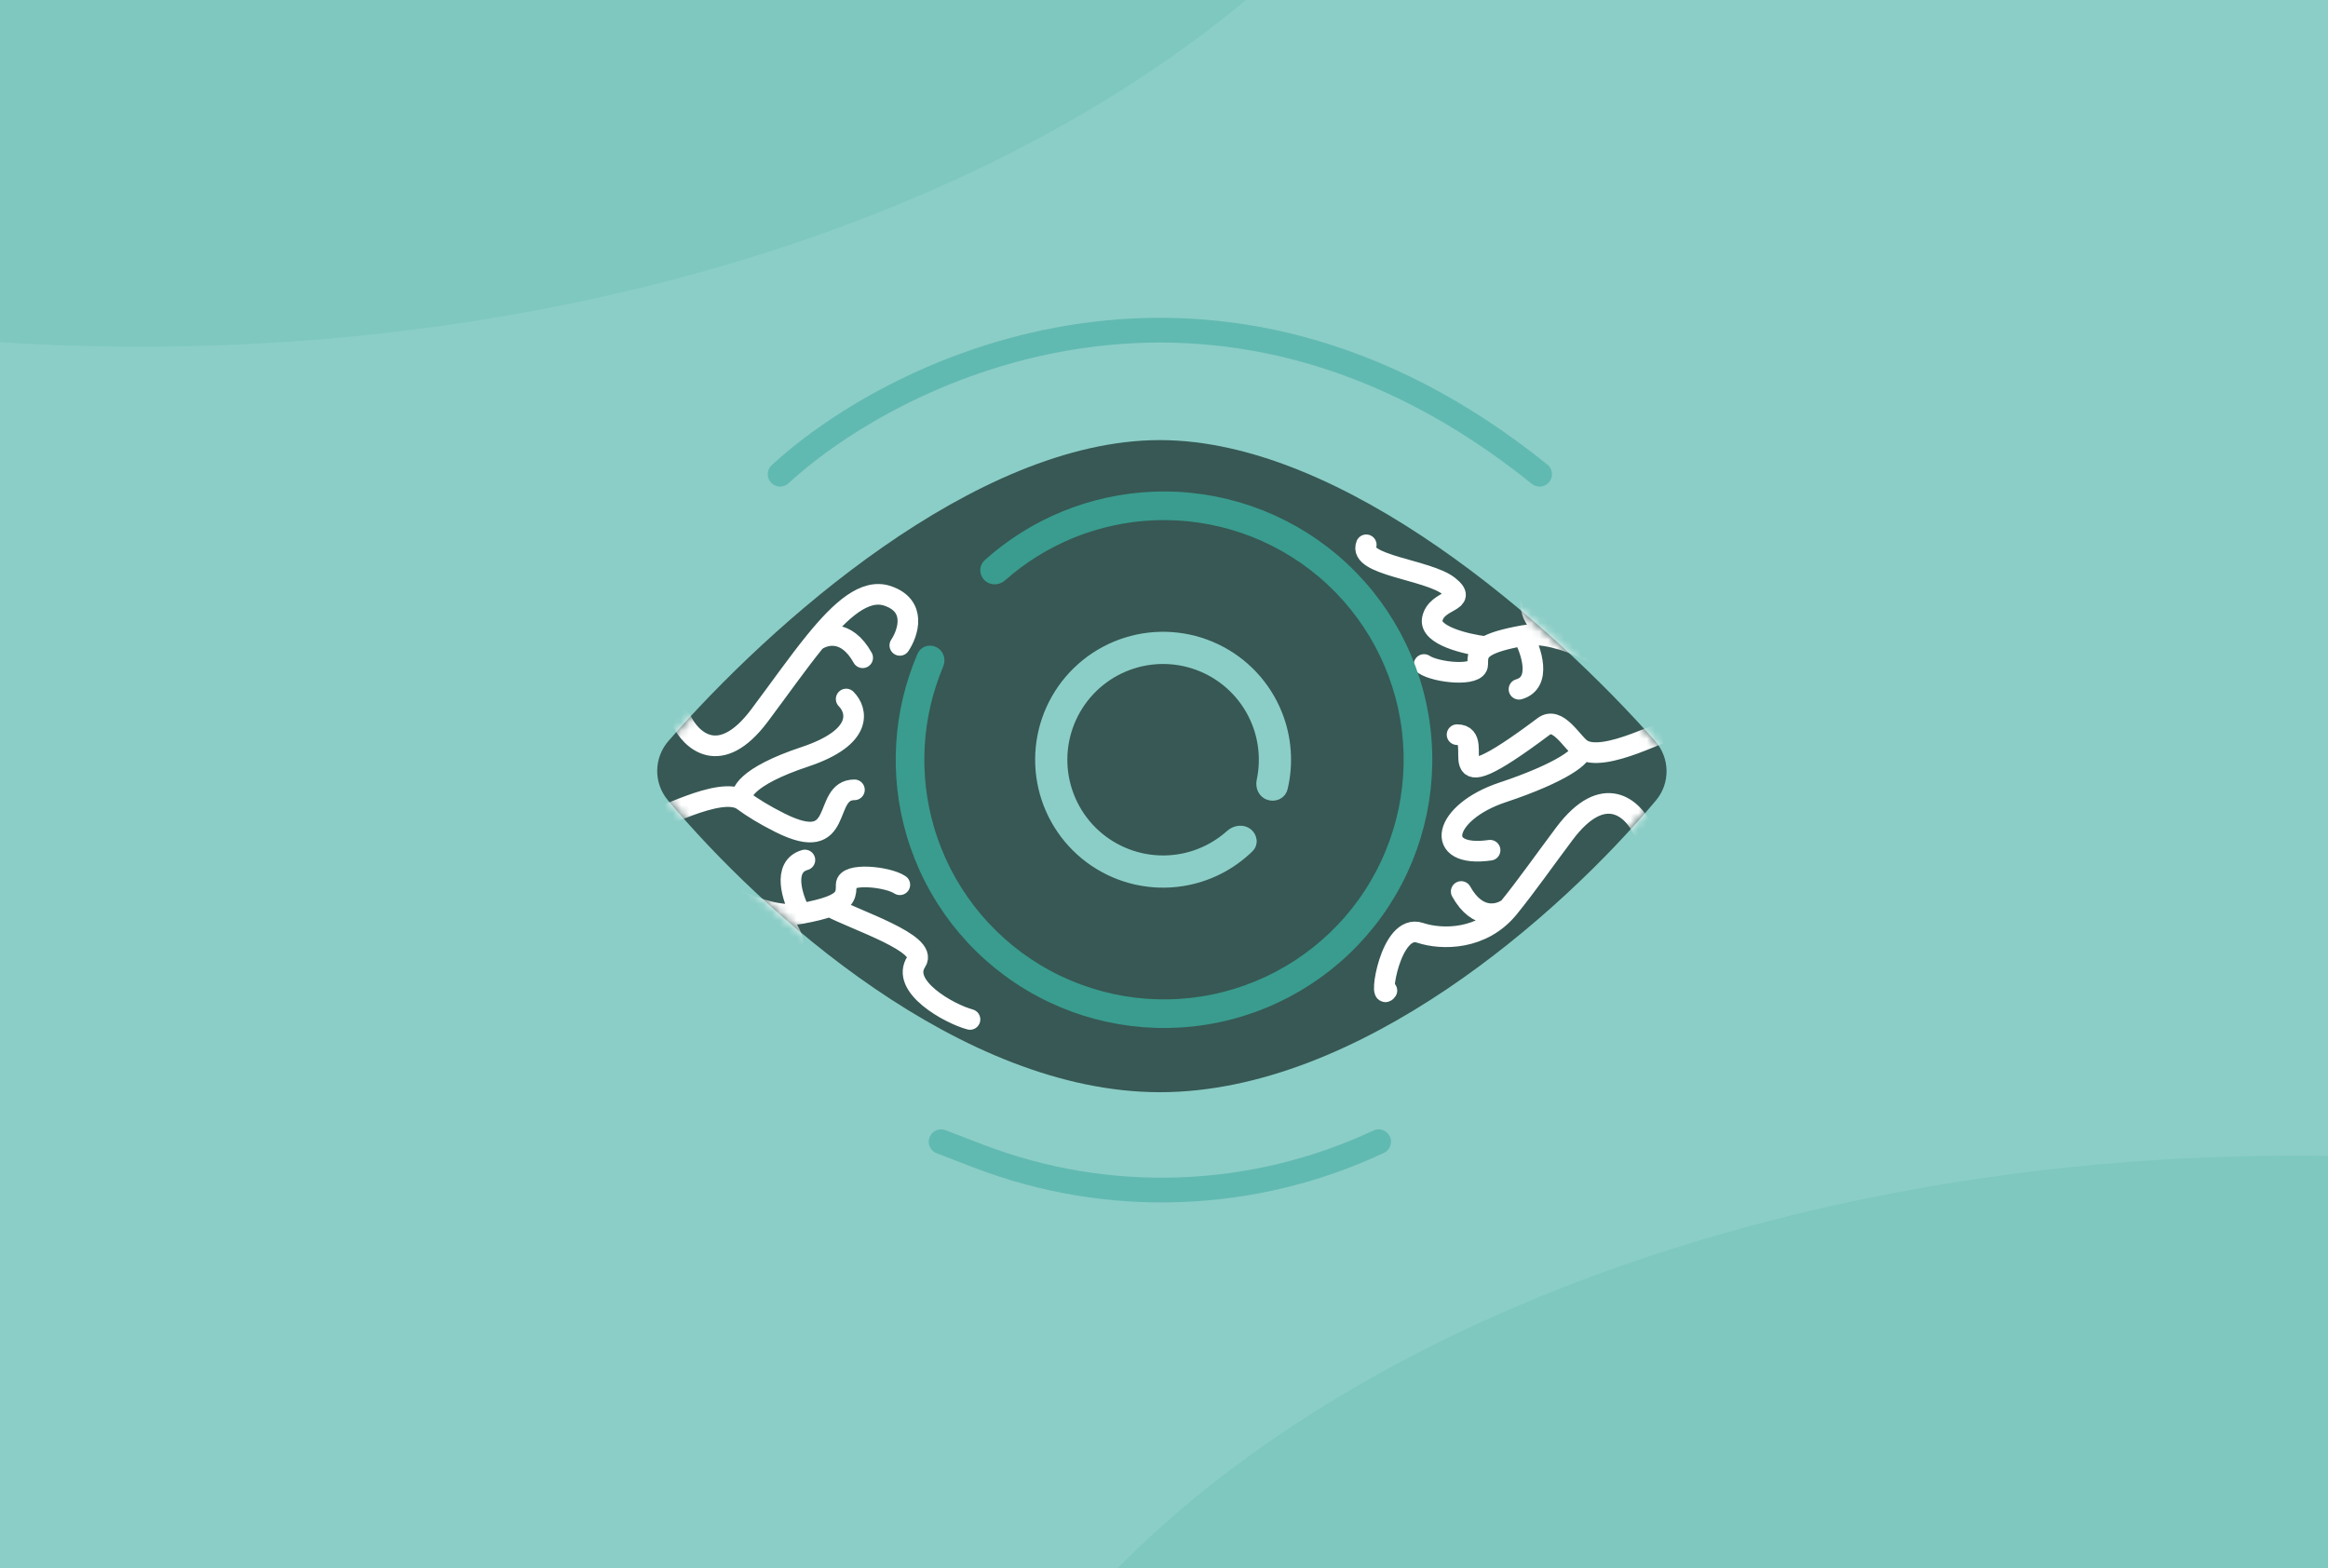 <svg width="282" height="190" viewBox="0 0 282 190" fill="none" xmlns="http://www.w3.org/2000/svg">
<rect x="0" y="0" width="282" height="190" fill="#333333" stroke="none"/>
<g clip-path="url(#clip0_2879_2704)">
<rect width="282" height="190" fill="#8BCEC7"/>
<path d="M80.909 96.954C79.144 94.851 79.185 91.815 80.989 89.745C93.196 75.742 118.123 53.316 140.499 53.316C162.88 53.316 188.093 75.752 200.473 89.754C202.296 91.817 202.356 94.863 200.587 96.973C188.962 110.84 164.647 132.315 140.499 132.315C116.382 132.315 92.377 110.617 80.909 96.954Z" fill="#375854"/>
<path d="M114 138.314L118.498 140.045C134.226 146.095 151.741 145.47 166.999 138.314V138.314" stroke="#61BAB1" stroke-width="3" stroke-linecap="round"/>
<path d="M94.5 57.448C108.833 44.281 147.299 25.848 186.498 57.448" stroke="#61BAB1" stroke-width="3" stroke-linecap="round"/>
<mask id="mask0_2879_2704" style="mask-type:alpha" maskUnits="userSpaceOnUse" x="79" y="53" width="123" height="80">
<path d="M80.909 96.954C79.144 94.851 79.185 91.815 80.989 89.745C93.196 75.742 118.123 53.316 140.499 53.316C162.88 53.316 188.093 75.752 200.473 89.754C202.296 91.817 202.356 94.863 200.587 96.973C188.962 110.84 164.647 132.315 140.499 132.315C116.382 132.315 92.377 110.617 80.909 96.954Z" fill="#206C64"/>
</mask>
<g mask="url(#mask0_2879_2704)">
<path d="M176.5 89C180.5 89 173 98.5 187 88C188.692 86.731 190.364 89.857 191.5 90.697M196.5 82C196.5 80.5 188.9 76.2 184.5 77M184.5 77C185.5 78.833 186.8 82.7 184 83.5M184.5 77C182.116 77.433 180.765 77.867 180 78.341M172.5 80.5C174 81.5 179 82 179 80.5C179 79.65 179 78.961 180 78.341M188 77C186.167 75.833 183.5 72.7 187.5 69.5M202.5 88.5C202.5 87.796 194.206 92.698 191.5 90.697M191.5 90.697C192 91.465 189.2 93.6 182 96C174.8 98.4 173.5 104 180.5 103M199 100.5C197.833 98 194.3 94.6 189.5 101C187.097 104.203 184.855 107.407 182.741 110M168 120C167 121.5 168.4 111.8 172 113C174.698 113.899 179.576 113.883 182.741 110M182.741 110C181.661 110.833 179 111.6 177 108M103.5 95.683C99.5 95.683 102.5 103.683 94.5 99.683C92.608 98.737 91.136 97.826 90 96.986M85 105.683C85 107.183 92.6 111.483 97 110.683M97 110.683C96 108.849 94.7 104.983 97.5 104.183M97 110.683C98.574 110.396 99.698 110.11 100.5 109.812M109 107.183C107.5 106.183 102.5 105.683 102.5 107.183C102.5 108.253 102.5 109.069 100.5 109.812M93.5 110.683C95.333 111.849 98 114.983 94 118.183M79 99.183C79 99.887 87.294 94.984 90 96.986M90 96.986C89.5 96.218 90.3 94.083 97.5 91.683C104.7 89.283 103.833 86.016 102.5 84.683M82.5 87.183C83.667 89.683 87.2 93.083 92 86.683C94.403 83.479 96.645 80.276 98.758 77.683M109 78.183C110 76.683 111.1 73.383 107.5 72.183C104.802 71.283 101.924 73.799 98.758 77.683M98.758 77.683C99.839 76.849 102.5 76.083 104.5 79.683M100.5 109.812C103.667 111.497 112.472 114.292 111 116.5C109 119.5 115 122.833 117.5 123.5M180 78.341C177.667 78.061 173.1 77 173.5 75C174 72.5 178 73 175.5 71C173 69 164.5 68.5 165.5 66" stroke="white" stroke-width="2.5" stroke-linecap="round"/>
</g>
<path d="M125.034 118.61C118.361 114.601 113.441 108.227 111.252 100.757C109.218 93.817 109.679 86.402 112.523 79.79C112.537 79.758 112.558 79.736 112.598 79.722C112.642 79.707 112.7 79.707 112.761 79.737C112.816 79.764 112.861 79.811 112.888 79.887C112.915 79.966 112.915 80.062 112.877 80.153C110.143 86.62 109.716 93.853 111.701 100.626C113.857 107.984 118.703 114.261 125.276 118.21C131.848 122.159 139.666 123.49 147.175 121.94C154.684 120.389 161.334 116.07 165.805 109.841C170.275 103.612 172.238 95.928 171.304 88.318C170.37 80.708 166.606 73.728 160.761 68.765C154.916 63.802 147.417 61.22 139.756 61.532C132.705 61.82 125.99 64.54 120.738 69.199C120.664 69.265 120.573 69.295 120.488 69.295C120.408 69.294 120.349 69.267 120.306 69.224C120.258 69.176 120.24 69.12 120.24 69.073C120.241 69.031 120.254 69.004 120.28 68.981C125.634 64.17 132.512 61.359 139.738 61.065C147.516 60.748 155.13 63.369 161.064 68.408C166.998 73.447 170.82 80.534 171.769 88.261C172.718 95.988 170.724 103.789 166.185 110.113C161.646 116.438 154.893 120.823 147.269 122.397C139.645 123.972 131.707 122.62 125.034 118.61Z" stroke="#399C8E" stroke-width="3"/>
<path d="M136.698 78.679C140.065 77.622 143.708 77.876 146.896 79.391C150.085 80.905 152.584 83.568 153.892 86.846C154.968 89.54 155.174 92.486 154.509 95.278C154.49 95.36 154.445 95.417 154.356 95.459C154.256 95.506 154.108 95.522 153.953 95.463C153.879 95.434 153.805 95.375 153.747 95.254C153.686 95.125 153.661 94.951 153.699 94.775C154.238 92.251 154.023 89.606 153.055 87.181C151.831 84.114 149.492 81.622 146.509 80.205C143.526 78.788 140.118 78.55 136.967 79.539C133.816 80.528 131.156 82.671 129.518 85.538C127.879 88.406 127.384 91.787 128.132 95.003C128.88 98.22 130.816 101.035 133.551 102.885C136.287 104.735 139.62 105.485 142.884 104.982C145.417 104.592 147.763 103.469 149.646 101.777C149.811 101.629 150.013 101.547 150.192 101.531C150.362 101.516 150.486 101.559 150.575 101.629C150.677 101.711 150.723 101.815 150.731 101.895C150.734 101.934 150.729 101.963 150.723 101.981C150.717 101.998 150.707 102.017 150.682 102.042C148.602 104.077 145.926 105.425 143.021 105.873C139.533 106.41 135.97 105.61 133.046 103.633C130.123 101.655 128.054 98.645 127.254 95.207C126.455 91.769 126.983 88.156 128.734 85.091C130.486 82.026 133.33 79.736 136.698 78.679Z" stroke="#8BCEC7" stroke-width="3"/>
<ellipse cx="278" cy="246" rx="168" ry="106" fill="#7EC8C0"/>
<ellipse cx="17" cy="-64" rx="168" ry="106" fill="#7EC8C0"/>
</g>
<defs>
<clipPath id="clip0_2879_2704">
<rect width="282" height="190" fill="white"/>
</clipPath>
</defs>
</svg>
